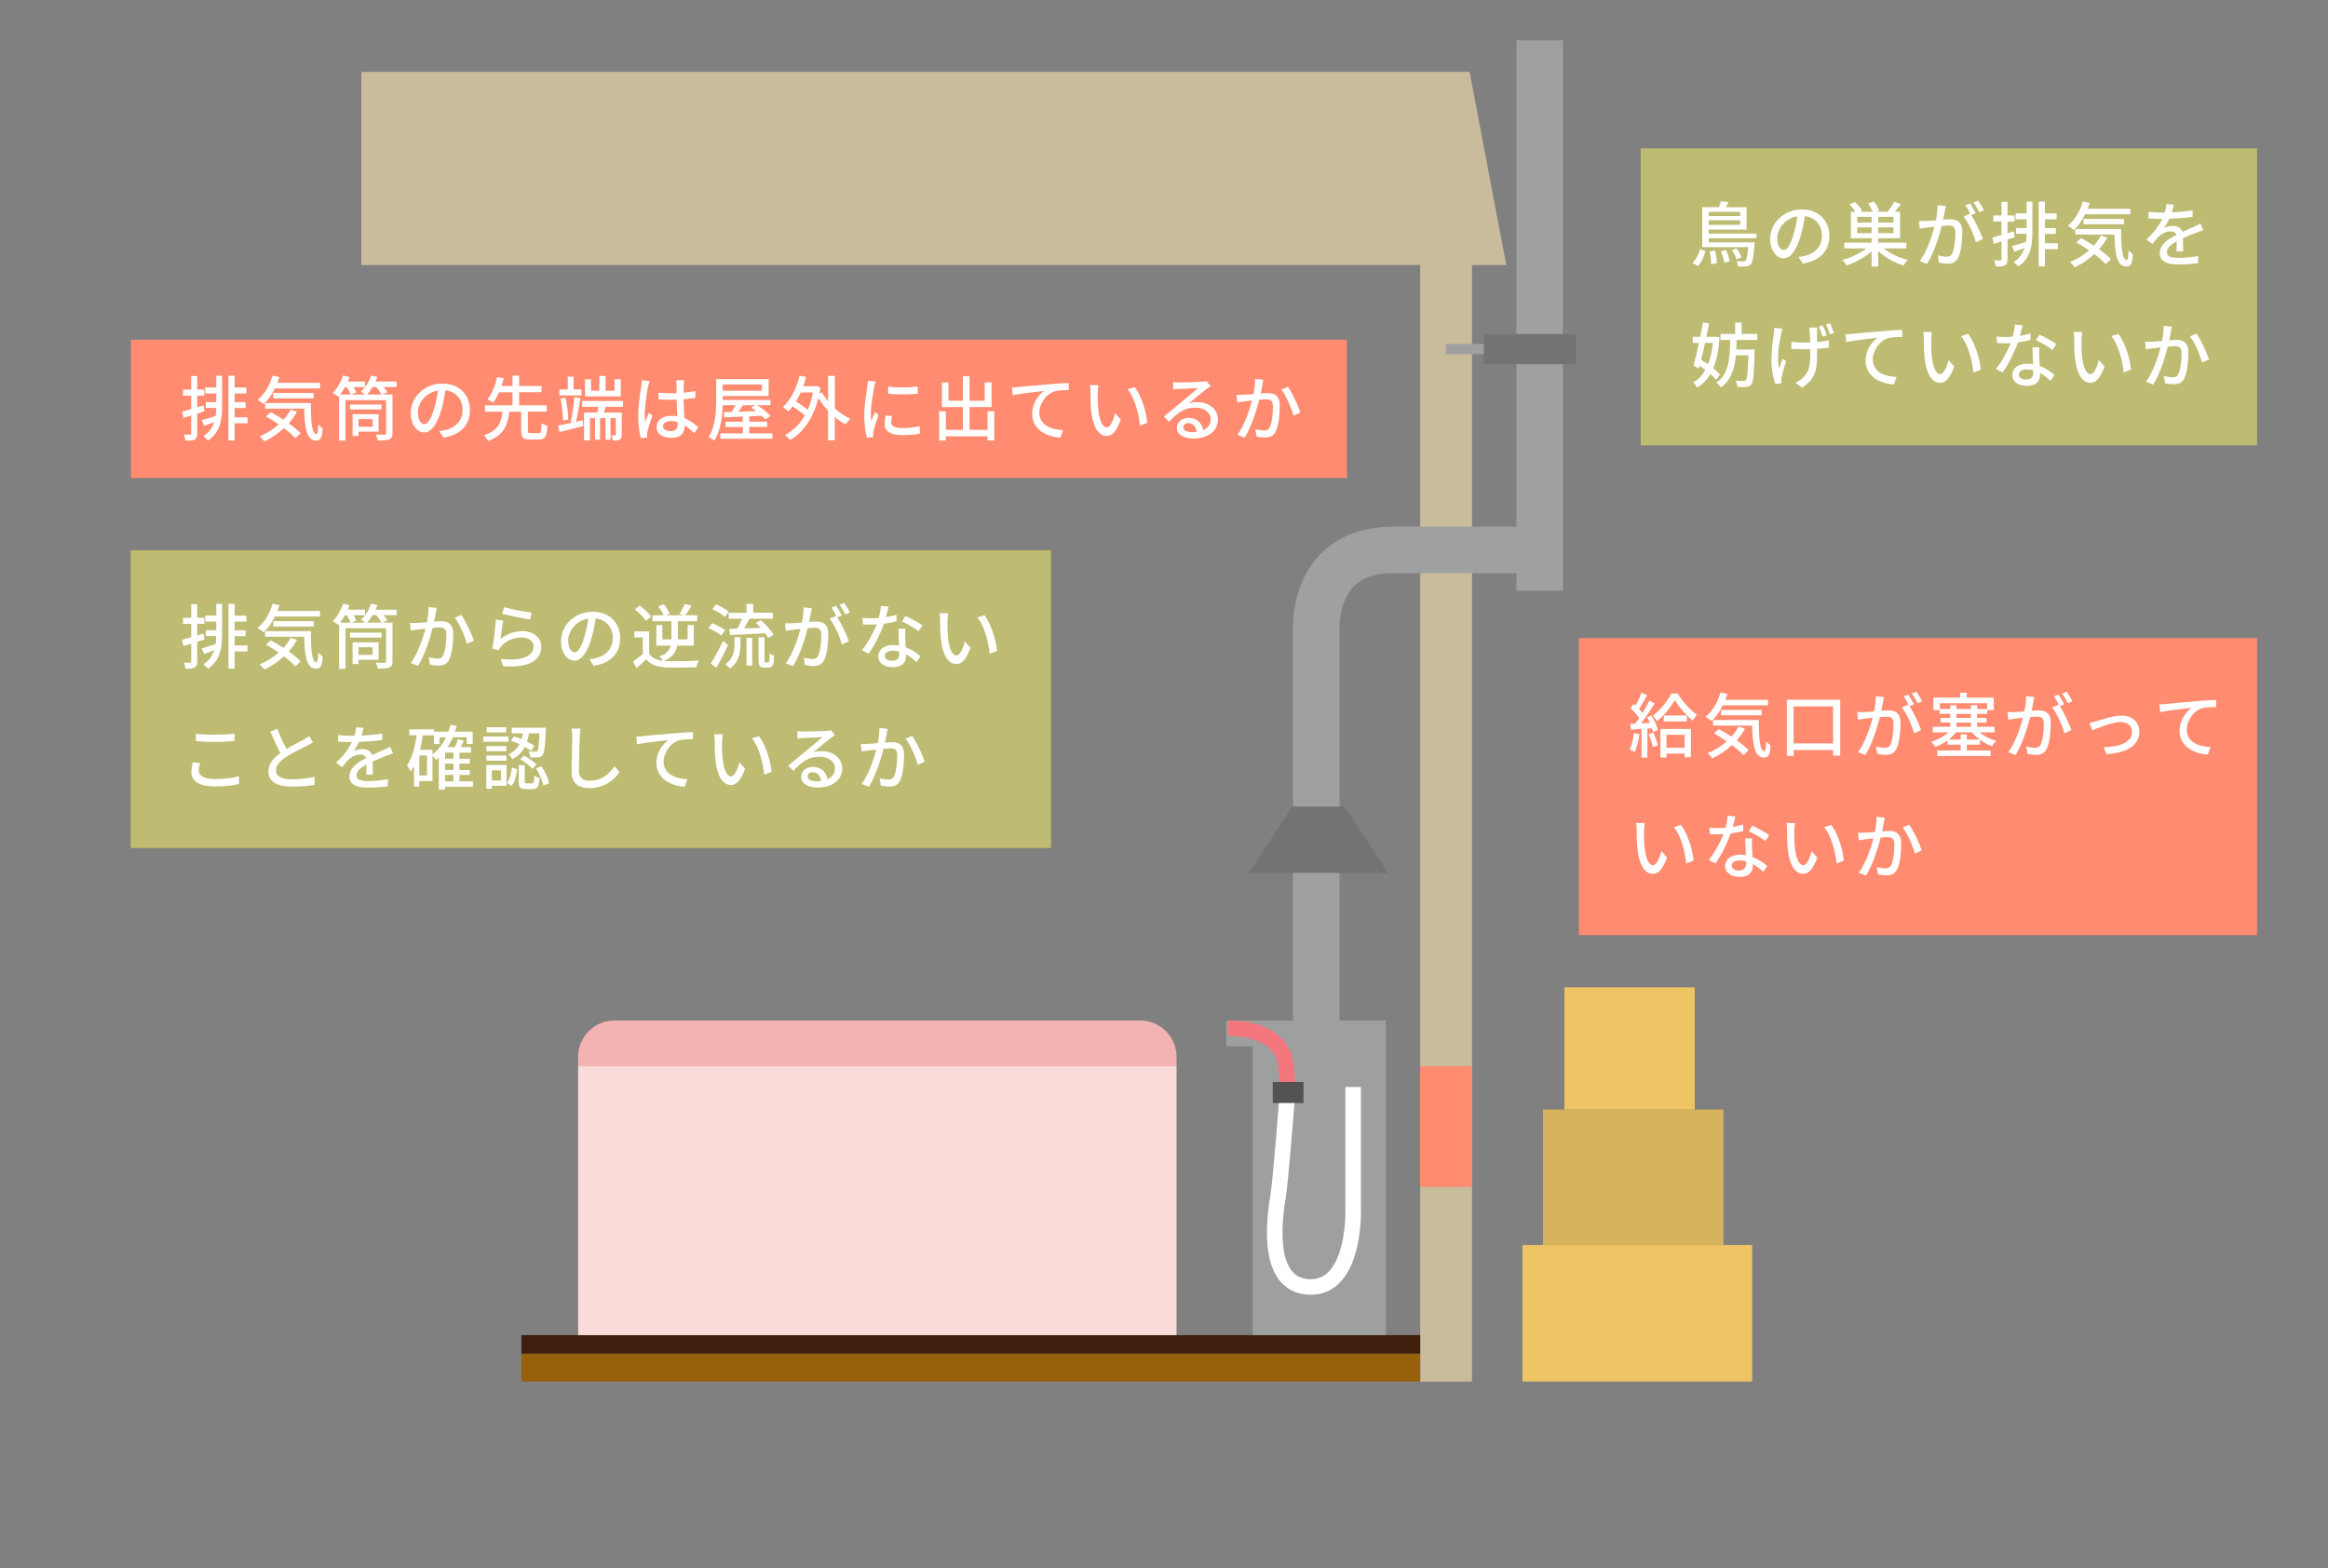 <?xml version="1.0" encoding="UTF-8"?>
<svg id="_レイヤー_1" data-name="レイヤー_1" xmlns="http://www.w3.org/2000/svg" version="1.1" viewBox="0 0 461.92 311.19">
  <rect x="0" y="0" width="461.92" height="311.19" fill="#808080" stroke="none"/>
  <!-- Generator: Adobe Illustrator 29.2.1, SVG Export Plug-In . SVG Version: 2.1.0 Build 116)  -->
  <defs>
    <style>
      .st0 {
        stroke-width: 9.23px;
      }

      .st0, .st1 {
        stroke: #9fa0a1;
      }

      .st0, .st1, .st2, .st3 {
        fill: none;
        stroke-miterlimit: 10;
      }

      .st4 {
        fill: #3e1f0d;
      }

      .st5 {
        fill: #fff;
      }

      .st6 {
        fill: #535353;
      }

      .st7 {
        fill: #eec464;
      }

      .st1 {
        stroke-width: 2.05px;
      }

      .st8 {
        fill: #c9bc9c;
      }

      .st9 {
        fill: #9ea0a0;
      }

      .st10 {
        fill: #d8b35d;
      }

      .st11 {
        fill: #97600a;
      }

      .st2 {
        stroke: #f4767d;
      }

      .st2, .st3 {
        stroke-width: 3.08px;
      }

      .st12 {
        fill: #ff8b70;
      }

      .st13 {
        fill: #bebb73;
      }

      .st14 {
        fill: #f9dbd9;
      }

      .st15 {
        fill: #747272;
      }

      .st16 {
        fill: #f4b3b3;
      }

      .st17 {
        fill: #ffdf0f;
      }

      .st3 {
        stroke: #fff;
      }
    </style>
  </defs>
  <g>
    <polyline class="st8" points="71.7 52.6 298.87 52.6 291.6 14.26 71.7 14.26"/>
    <rect class="st8" x="281.8" y="40.13" width="10.28" height="234.03"/>
    <rect class="st11" x="103.45" y="268.61" width="178.35" height="5.54"/>
    <rect class="st4" x="103.45" y="264.93" width="178.35" height="3.68"/>
    <rect class="st14" x="114.71" y="211.57" width="118.74" height="53.37"/>
    <path class="st16" d="M226.27,202.51h-104.38c-3.95,0-7.18,3.23-7.18,7.18v1.88s118.74,0,118.74,0v-1.88c0-3.95-3.23-7.18-7.18-7.18Z"/>
    <rect class="st9" x="248.56" y="202.51" width="26.42" height="62.42"/>
    <rect class="st9" x="243.32" y="202.51" width="5.24" height="5.11"/>
    <path class="st0" d="M261.18,202.51v-77.35s-1.13-16.04,15.25-16.04h29.07"/>
    <line class="st0" x1="305.5" y1="8" x2="305.5" y2="117.23"/>
    <rect class="st15" x="294.41" y="66.28" width="18.27" height="5.98"/>
    <line class="st1" x1="294.41" y1="69.27" x2="286.94" y2="69.27"/>
    <path class="st3" d="M268.49,215.7v24.81s.33,15.29-8.77,14.87-6.6-14.95-6.1-18.13c.5-3.17,1.75-19.13,1.75-19.13"/>
    <path class="st2" d="M255.59,216.03l-.54-5.51s-.75-6.47-11.36-6.47"/>
    <polygon class="st15" points="266.75 160.06 261.58 160.06 256.42 160.06 247.75 173.23 261.58 173.23 275.41 173.23 266.75 160.06"/>
    <rect class="st6" x="252.54" y="214.7" width="6.1" height="4.18"/>
  </g>
  <rect class="st12" x="25.98" y="67.42" width="241.28" height="27.43"/>
  <rect class="st17" x="25.98" y="109.26" width="182.51" height="58.95"/>
  <rect class="st13" x="25.98" y="109.26" width="182.51" height="58.95"/>
  <g>
    <path class="st5" d="M40.57,81.62c-.48.15-.97.31-1.44.46v3.91c0,.64-.13.99-.5,1.21-.38.2-.92.24-1.82.24-.03-.31-.18-.87-.35-1.2.56.01,1.08.01,1.23,0,.18,0,.25-.04.25-.24v-3.54c-.55.17-1.06.32-1.53.48l-.29-1.26c.5-.13,1.13-.31,1.82-.5v-2.66h-1.62v-1.21h1.62v-2.7h1.19v2.7h1.4v1.21h-1.4v2.31l1.27-.38.17,1.19ZM42.91,74.56h1.16v5.87c0,2.77-.31,5.29-2.79,7-.21-.25-.64-.67-.92-.87,1.15-.77,1.79-1.72,2.14-2.79-.69.27-1.37.52-1.99.74l-.5-1.12c.74-.2,1.74-.5,2.77-.84.07-.52.11-1.05.13-1.6h-2.07v-1.16h2.07v-1.72h-2.18v-1.18h2.18v-2.34ZM49.12,84h-2.56v3.4h-1.23v-12.84h1.23v2.34h2.33v1.18h-2.33v1.72h2.17v1.16h-2.17v1.85h2.56v1.19Z"/>
    <path class="st5" d="M54.55,77.08c-.62,1.25-1.39,2.33-2.24,3.11-.27-.24-.87-.64-1.21-.84,1.36-1.08,2.44-2.89,2.98-4.82l1.37.29c-.13.39-.27.78-.41,1.16h8.47v1.09h-8.98ZM58.94,81.69c-.46.84-1.02,1.61-1.64,2.31.94.69,1.79,1.37,2.35,1.98l-1.04.98c-.53-.59-1.34-1.29-2.27-1.99-1.15,1.08-2.48,1.96-3.87,2.62-.18-.27-.67-.78-.95-1.02,1.39-.57,2.69-1.37,3.78-2.35-.84-.57-1.71-1.12-2.52-1.58l.94-.86c.8.43,1.68.95,2.52,1.51.56-.62,1.04-1.29,1.43-2.02l1.26.42ZM61.68,79.99c-.01,3.49.18,6.16,1.12,6.16.25-.01.32-.79.34-1.93.27.28.6.6.88.8-.1,1.74-.36,2.41-1.29,2.42-1.95-.01-2.28-2.65-2.37-6.35h-7.76v-1.11h9.08ZM54.21,79.05v-1.06h8.03v1.06h-8.03Z"/>
    <path class="st5" d="M78.67,76.8h-2.52c.28.36.56.76.71,1.06l-1.02.42h2.04v7.68c0,.67-.15,1.04-.63,1.22-.46.21-1.18.24-2.24.24-.07-.34-.29-.87-.49-1.19.77.03,1.54.03,1.77.03.22-.01.31-.08.31-.29v-6.57h-8.04v8.05h-1.27v-8.91l-.17.2c-.22-.22-.79-.59-1.09-.76.87-.84,1.61-2.17,2.06-3.47l1.28.31c-.11.31-.22.6-.36.9h3.42v1.09h-2.28c.22.36.45.76.56,1.05l-.98.43h2.73c-.25-.2-.63-.43-.87-.57.9-.77,1.64-1.97,2.04-3.21l1.25.29c-.1.31-.22.6-.36.91h4.17v1.09ZM69.58,78.28c-.17-.41-.49-.99-.81-1.48h-.31c-.29.55-.64,1.05-.97,1.48h2.09ZM75.7,81.25h-6.26v-.98h6.26v.98ZM71.14,85.66v.83h-1.18v-4.3h5.16v3.47h-3.98ZM71.14,83.17v1.51h2.8v-1.51h-2.8ZM75.68,78.28c-.2-.41-.6-.99-1.01-1.48h-.74c-.34.56-.71,1.08-1.09,1.48h2.84Z"/>
    <path class="st5" d="M87.97,86.85l-.83-1.32c.48-.04.9-.11,1.25-.2,1.79-.41,3.39-1.72,3.39-3.98,0-2.03-1.23-3.64-3.39-3.91-.2,1.26-.43,2.62-.84,3.94-.84,2.86-2,4.44-3.39,4.44s-2.66-1.54-2.66-3.88c0-3.14,2.75-5.83,6.26-5.83s5.49,2.35,5.49,5.28-1.88,4.96-5.28,5.45ZM84.2,84.17c.63,0,1.29-.91,1.93-3.07.35-1.11.6-2.38.77-3.61-2.52.41-3.99,2.59-3.99,4.33,0,1.61.69,2.35,1.29,2.35Z"/>
    <path class="st5" d="M106.85,85.99c.46,0,.55-.28.6-2.02.28.22.84.43,1.18.53-.13,2.14-.48,2.72-1.67,2.72h-1.82c-1.39,0-1.72-.42-1.72-1.74v-3.78h-2.35c-.31,2.59-1.06,4.65-4.24,5.81-.15-.35-.52-.87-.81-1.15,2.87-.88,3.45-2.58,3.68-4.67h-3.47v-1.26h5.46v-2.58h-2.68c-.34.76-.71,1.47-1.15,2.04-.31-.21-.83-.49-1.15-.62.94-1.15,1.62-3.03,1.93-4.44l1.33.25c-.14.48-.29,1-.48,1.51h2.19v-2.04h1.32v2.04h4.44v1.25h-4.44v2.58h5.48v1.26h-3.74v3.78c0,.43.08.5.56.5h1.55Z"/>
    <path class="st5" d="M115.6,83.41l.14,1.13c-1.65.43-3.4.86-4.73,1.19l-.29-1.28c.78-.15,1.82-.36,2.93-.62l-.41-.1c.29-1.29.6-3.42.73-4.92l1.21.24c-.27,1.5-.59,3.39-.91,4.65l1.34-.31ZM115.38,78.46h-4.4v-1.18h1.67v-2.54h1.16v2.54h1.57v1.18ZM111.71,83.44c0-1.16-.21-2.96-.48-4.33l.97-.17c.32,1.37.55,3.14.56,4.31l-1.05.18ZM120.22,80.72c-.14.39-.28.79-.41,1.15h3.56v4.38c0,.5-.08.81-.39.98-.34.2-.74.2-1.36.2-.04-.31-.2-.74-.35-1.04.36.01.67.01.78.01s.14-.04.14-.17v-3.26h-1.05v4.26h-1.01v-4.26h-1.06v4.29h-1v-4.29h-1.01v4.43h-1.18v-5.53h2.63c.08-.36.17-.76.24-1.15h-3.25v-1.15h8.12v1.15h-3.42ZM123.18,78.66h-7.1v-3.4h1.19v2.27h1.65v-2.93h1.25v2.93h1.76v-2.27h1.25v3.4Z"/>
    <path class="st5" d="M128.61,76.66c-.24,1.13-.69,4.05-.69,5.55,0,.5.03.98.11,1.5.2-.57.5-1.28.73-1.79l.7.55c-.38,1.07-.85,2.49-1.01,3.21-.04.2-.07.48-.07.64.01.14.03.35.04.52l-1.25.1c-.29-1-.55-2.55-.55-4.45,0-2.07.45-4.75.62-5.87.04-.35.1-.8.11-1.16l1.53.14c-.08.25-.22.83-.28,1.08ZM135.68,76.32c-.01.35-.03.95-.04,1.6.83-.07,1.61-.18,2.33-.32v1.36c-.73.11-1.51.21-2.33.27.01,1.4.11,2.66.15,3.74,1.16.46,2.06,1.18,2.76,1.81l-.76,1.18c-.66-.62-1.3-1.15-1.95-1.55v.07c0,1.29-.62,2.4-2.56,2.4s-3-.78-3-2.13,1.11-2.24,2.98-2.24c.39,0,.77.03,1.13.08-.06-.98-.11-2.19-.14-3.28-.39.01-.78.03-1.18.03-.81,0-1.58-.04-2.4-.1v-1.32c.78.08,1.57.12,2.41.12.39,0,.77-.01,1.16-.03v-1.65c0-.24-.04-.63-.08-.9h1.58c-.04.28-.07.59-.08.87ZM133.1,85.55c1.04,0,1.36-.53,1.36-1.42v-.38c-.42-.13-.85-.2-1.3-.2-.94,0-1.6.41-1.6,1.01,0,.66.64.98,1.54.98Z"/>
    <path class="st5" d="M153.26,86v1.06h-10.32v-1.06h4.45v-1.27h-3.45v-1.04h3.45v-1.02l-3.7.15-.07-1.05c.45,0,.97-.01,1.53-.03.27-.41.56-.88.8-1.33h-2.56c-.08,2.27-.41,5.07-1.62,7.02-.25-.21-.83-.55-1.16-.67,1.37-2.2,1.5-5.35,1.5-7.58v-3.94h10.41v3.35h-9.11v.77h9.48v1.05h-2.61c.95.63,2.04,1.49,2.61,2.13l-1.05.7c-.18-.22-.42-.46-.7-.73l-2.47.11v1.06h3.56v1.04h-3.56v1.27h4.59ZM143.4,76.31v1.22h7.79v-1.22h-7.79ZM147.41,80.41c-.29.43-.59.88-.88,1.29,1.11-.03,2.3-.07,3.52-.11-.34-.25-.67-.5-.99-.71l.74-.46h-2.38Z"/>
    <path class="st5" d="M165.64,81.04c.95.86,2.02,1.58,3.08,2.06-.29.25-.73.76-.92,1.12-.74-.38-1.47-.88-2.16-1.46v4.62h-1.34v-5.9c-.73-.77-1.37-1.64-1.92-2.52-1.04,4.19-3.07,6.91-5.63,8.36-.22-.29-.73-.78-1.05-.97,1.61-.84,2.96-2.12,3.98-3.88-.6-.57-1.54-1.26-2.41-1.82-.27.35-.55.67-.83.97-.24-.22-.78-.66-1.09-.85,1.54-1.4,2.69-3.71,3.32-6.22l1.29.27c-.17.63-.35,1.23-.57,1.82h2.31l.24-.04.87.29c-.07.41-.14.81-.21,1.19l.5-.2c.32.59.73,1.18,1.21,1.75v-5.06h1.34v6.46ZM158.87,77.88c-.28.64-.6,1.25-.94,1.79.81.49,1.71,1.11,2.34,1.64.45-1.01.8-2.16,1.04-3.43h-2.44Z"/>
    <path class="st5" d="M173.48,76.77c-.24,1.15-.69,3.78-.69,5.28,0,.49.03.98.08,1.5.24-.57.52-1.26.74-1.78l.7.56c-.36,1.06-.85,2.56-.99,3.26-.04.2-.08.49-.07.64,0,.14.01.35.03.52l-1.28.08c-.28-.98-.52-2.63-.52-4.52,0-2.09.45-4.47.6-5.59.06-.35.11-.78.13-1.16l1.56.14c-.1.25-.24.81-.29,1.06ZM176.82,83.79c0,.63.49,1.15,2.19,1.15,1.26,0,2.31-.11,3.49-.38l.03,1.5c-.88.17-2.04.28-3.54.28-2.38,0-3.47-.83-3.47-2.19,0-.5.07-1.04.24-1.72l1.26.11c-.13.49-.18.87-.18,1.25ZM182.09,76.71v1.43c-1.6.15-4.24.17-5.87,0v-1.43c1.6.25,4.41.2,5.87,0Z"/>
    <path class="st5" d="M197.29,81.62v5.79h-1.34v-.83h-8.28v.85h-1.32v-5.81h1.32v3.68h3.38v-4.52h-4.16v-4.89h1.3v3.63h2.86v-4.85h1.33v4.85h3v-3.64h1.37v4.9h-4.37v4.52h3.57v-3.68h1.34Z"/>
    <path class="st5" d="M202.1,76.8c1.02-.1,3.52-.34,6.09-.55,1.5-.13,2.9-.21,3.87-.25v1.42c-.77,0-1.99.01-2.72.21-1.86.56-3.11,2.55-3.11,4.22,0,2.55,2.38,3.4,4.71,3.5l-.52,1.48c-2.75-.12-5.62-1.6-5.62-4.69,0-2.1,1.25-3.81,2.38-4.55-1.42.15-4.68.49-6.23.83l-.15-1.54c.55-.01,1.04-.04,1.3-.07Z"/>
    <path class="st5" d="M217.81,77.96c-.01.88,0,2.06.1,3.15.21,2.2.78,3.68,1.72,3.68.7,0,1.32-1.53,1.64-2.8l1.11,1.3c-.88,2.39-1.75,3.22-2.77,3.22-1.42,0-2.72-1.34-3.1-5.03-.14-1.23-.15-2.91-.15-3.75,0-.35-.03-.94-.11-1.32l1.71.03c-.07.41-.14,1.13-.14,1.51ZM227.63,83.9l-1.44.56c-.24-2.41-1.04-5.52-2.45-7.2l1.39-.46c1.29,1.62,2.33,4.83,2.51,7.1Z"/>
    <path class="st5" d="M233.86,75.9c.73,0,3.92-.08,4.68-.15.49-.04.74-.07.9-.12l.77,1.01c-.29.18-.59.38-.88.6-.71.53-2.44,1.99-3.43,2.8.56-.17,1.12-.24,1.68-.24,2.34,0,4.08,1.44,4.08,3.4,0,2.23-1.78,3.82-4.93,3.82-1.93,0-3.22-.85-3.22-2.13,0-1.04.92-1.98,2.31-1.98,1.74,0,2.73,1.12,2.91,2.45.97-.42,1.48-1.18,1.48-2.2,0-1.32-1.29-2.27-3.04-2.27-2.24,0-3.56,1.05-5.21,2.82l-1.02-1.04c1.09-.9,2.84-2.37,3.67-3.05.78-.64,2.41-1.99,3.11-2.61-.74.03-3.17.14-3.89.18-.35.01-.71.04-1.04.08l-.04-1.44c.35.04.78.06,1.12.06ZM236.46,85.76c.35,0,.69-.01.99-.06-.11-1.02-.73-1.74-1.65-1.74-.59,0-1.02.38-1.02.8,0,.62.69.99,1.68.99Z"/>
    <path class="st5" d="M250.5,76.31c-.08.43-.21,1.11-.34,1.77.57-.06,1.08-.08,1.4-.08,1.36,0,2.38.55,2.38,2.51,0,1.65-.21,3.91-.8,5.08-.45.97-1.18,1.22-2.16,1.22-.53,0-1.2-.08-1.67-.2l-.22-1.46c.56.17,1.33.28,1.71.28.5,0,.9-.13,1.15-.67.42-.87.63-2.65.63-4.1,0-1.21-.55-1.42-1.43-1.42-.29,0-.76.03-1.29.08-.52,2.06-1.51,5.29-2.9,7.54l-1.44-.57c1.4-1.89,2.41-4.92,2.91-6.82-.64.07-1.22.14-1.54.18-.35.04-1,.13-1.39.2l-.14-1.51c.48.03.88.01,1.36,0,.45-.01,1.2-.07,2-.14.2-1.04.34-2.1.32-3.01l1.64.17c-.07.29-.14.66-.2.97ZM258.04,81.85l-1.39.64c-.39-1.48-1.44-3.99-2.42-5.18l1.3-.56c.87,1.16,2.06,3.78,2.51,5.1Z"/>
  </g>
  <g>
    <rect class="st12" x="313.28" y="126.62" width="134.57" height="58.95"/>
    <g>
      <path class="st5" d="M325.3,145.67c-.18,1.32-.5,2.67-.94,3.57-.21-.15-.73-.39-1-.49.42-.84.69-2.07.83-3.28l1.11.2ZM327.68,141.96c.56.91,1.11,2.12,1.27,2.9l-.95.42c-.04-.22-.13-.48-.22-.76l-.91.06v5.76h-1.16v-5.69c-.77.04-1.49.08-2.12.13l-.11-1.15.98-.03c.25-.34.53-.71.8-1.11-.43-.63-1.12-1.39-1.74-1.96l.63-.85c.13.1.25.21.38.32.43-.77.9-1.78,1.15-2.54l1.15.45c-.49.94-1.08,2.02-1.58,2.79.25.27.49.53.67.77.5-.83.98-1.68,1.33-2.4l1.08.49c-.78,1.27-1.79,2.8-2.7,3.98.56-.01,1.15-.04,1.75-.08-.18-.39-.38-.78-.58-1.13l.88-.36ZM328.07,145.36c.35.8.73,1.85.88,2.54l-.99.34c-.14-.69-.48-1.75-.83-2.56l.94-.31ZM332.88,137.62c.95,1.54,2.45,3.26,3.82,4.2-.27.32-.59.8-.81,1.21-1.3-1.06-2.77-2.79-3.59-4.08-.74,1.32-2.1,3.01-3.54,4.16-.18-.35-.5-.84-.76-1.13,1.46-1.08,2.93-2.94,3.63-4.36h1.25ZM329.46,144.65h6.05v5.6h-1.25v-.71h-3.6v.77h-1.2v-5.66ZM334.7,141.97v1.19h-4.59v-1.19h4.59ZM330.66,145.81v2.56h3.6v-2.56h-3.6Z"/>
      <path class="st5" d="M341.85,139.97c-.62,1.25-1.39,2.33-2.24,3.11-.27-.24-.87-.64-1.21-.84,1.36-1.08,2.44-2.89,2.98-4.82l1.37.29c-.13.39-.27.78-.41,1.16h8.47v1.09h-8.98ZM346.25,144.58c-.46.84-1.02,1.61-1.64,2.31.94.69,1.79,1.37,2.35,1.98l-1.04.98c-.53-.59-1.34-1.29-2.27-1.99-1.15,1.08-2.48,1.96-3.87,2.62-.18-.27-.67-.78-.95-1.02,1.39-.57,2.69-1.37,3.78-2.35-.84-.57-1.71-1.12-2.52-1.58l.94-.86c.8.43,1.68.95,2.52,1.51.56-.62,1.04-1.29,1.43-2.02l1.26.42ZM348.98,142.88c-.01,3.49.18,6.16,1.12,6.16.25-.01.32-.79.34-1.93.27.28.6.6.88.8-.1,1.74-.36,2.41-1.29,2.42-1.95-.01-2.28-2.65-2.37-6.35h-7.76v-1.11h9.08ZM341.51,141.94v-1.06h8.03v1.06h-8.03Z"/>
      <path class="st5" d="M365.14,138.86v11.09h-1.42v-1.11h-7.84v1.16h-1.34v-11.15h10.6ZM363.72,147.52v-7.34h-7.84v7.34h7.84Z"/>
      <path class="st5" d="M373.64,139.27c-.08.43-.21,1.11-.34,1.77.57-.06,1.09-.08,1.42-.08,1.34,0,2.38.55,2.38,2.51,0,1.65-.21,3.91-.8,5.09-.46.97-1.19,1.23-2.16,1.23-.55,0-1.21-.1-1.67-.21l-.24-1.46c.57.17,1.33.28,1.72.28.49,0,.88-.13,1.15-.66.42-.88.62-2.66.62-4.12,0-1.2-.55-1.41-1.43-1.41-.29,0-.76.03-1.28.08-.52,2.06-1.51,5.29-2.9,7.54l-1.44-.58c1.4-1.89,2.41-4.92,2.9-6.82-.63.07-1.21.14-1.53.18-.35.04-1.01.13-1.39.2l-.14-1.51c.46.03.88.01,1.36,0,.45-.01,1.21-.07,1.99-.14.21-1.04.34-2.1.34-3.01l1.64.17c-.07.29-.14.66-.21.97ZM379.78,139.76l-.9.38c.85,1.26,1.91,3.53,2.31,4.73l-1.39.66c-.39-1.5-1.46-3.95-2.44-5.13l1.3-.57s.04.06.06.08c-.27-.55-.66-1.25-.99-1.71l.91-.38c.35.5.85,1.39,1.13,1.93ZM381.4,139.14l-.91.41c-.31-.6-.76-1.4-1.16-1.93l.91-.38c.36.52.9,1.4,1.16,1.91Z"/>
      <path class="st5" d="M390.25,147.77v1.15h4.72v1.09h-10.58v-1.09h4.64v-1.15h-2.59v-.85c-.76.55-1.6.99-2.44,1.29-.18-.28-.56-.76-.83-1,1.25-.38,2.54-1.07,3.43-1.88h-3.1v-1.11h3.46v-.84h-1.91v-.92h1.91v-.81h-2.09v-.73h-1.23v-2.49h5.28v-.97h1.33v.97h5.35v2.49h-1.28v.73h-2.02v.81h1.86v.92h-1.86v.84h3.46v1.11h-2.96c.87.74,2.1,1.37,3.31,1.68-.27.27-.66.73-.84,1.06-.84-.29-1.67-.73-2.41-1.27v.97h-2.63ZM386.97,140.7v-.77h1.23v.77h2.87v-.77h1.25v.77h1.96v-1.15h-9.37v1.15h2.06ZM389.03,146.75v-1.02h1.22v1.02h2.55c-.58-.42-1.08-.91-1.49-1.42h-3.21c-.39.5-.88.98-1.44,1.42h2.37ZM388.2,142.46h2.87v-.81h-2.87v.81ZM388.2,144.23h2.87v-.84h-2.87v.84Z"/>
      <path class="st5" d="M403.46,139.27c-.08.43-.21,1.11-.34,1.77.57-.06,1.09-.08,1.42-.08,1.34,0,2.38.55,2.38,2.51,0,1.65-.21,3.91-.8,5.09-.46.97-1.19,1.23-2.16,1.23-.55,0-1.21-.1-1.67-.21l-.24-1.46c.57.17,1.33.28,1.72.28.49,0,.88-.13,1.15-.66.42-.88.62-2.66.62-4.12,0-1.2-.55-1.41-1.43-1.41-.29,0-.76.03-1.28.08-.52,2.06-1.51,5.29-2.9,7.54l-1.44-.58c1.4-1.89,2.41-4.92,2.9-6.82-.63.07-1.21.14-1.53.18-.35.04-1.01.13-1.39.2l-.14-1.51c.46.03.88.01,1.36,0,.45-.01,1.21-.07,1.99-.14.21-1.04.34-2.1.34-3.01l1.64.17c-.07.29-.14.66-.21.97ZM409.6,139.76l-.9.38c.85,1.26,1.91,3.53,2.31,4.73l-1.39.66c-.39-1.5-1.46-3.95-2.44-5.13l1.3-.57s.04.06.06.08c-.27-.55-.66-1.25-.99-1.71l.91-.38c.35.5.85,1.39,1.13,1.93ZM411.22,139.14l-.91.41c-.31-.6-.76-1.4-1.16-1.93l.91-.38c.36.52.9,1.4,1.16,1.91Z"/>
      <path class="st5" d="M415.98,143.12c.97-.31,3.31-1.12,4.97-1.12,2.09,0,3.54,1.23,3.54,3.24,0,2.63-2.44,4.16-6.5,4.41l-.59-1.36c3.11-.1,5.64-.95,5.64-3.07,0-1.13-.88-1.95-2.21-1.95-1.7,0-4.64,1.22-5.66,1.65l-.59-1.46c.41-.07.95-.22,1.39-.35Z"/>
      <path class="st5" d="M429.77,139.69c1.02-.1,3.52-.34,6.09-.55,1.5-.13,2.9-.21,3.87-.25v1.42c-.77,0-1.99.01-2.72.21-1.86.56-3.11,2.55-3.11,4.22,0,2.55,2.38,3.4,4.71,3.5l-.52,1.48c-2.75-.12-5.62-1.6-5.62-4.69,0-2.1,1.25-3.81,2.38-4.55-1.42.15-4.68.49-6.23.83l-.15-1.54c.55-.01,1.04-.04,1.3-.07Z"/>
      <path class="st5" d="M326.2,164.85c-.01.88,0,2.06.1,3.15.21,2.2.78,3.68,1.72,3.68.7,0,1.32-1.53,1.64-2.8l1.11,1.3c-.88,2.39-1.75,3.22-2.77,3.22-1.42,0-2.72-1.34-3.1-5.03-.14-1.23-.15-2.91-.15-3.75,0-.35-.03-.94-.11-1.32l1.71.03c-.07.41-.14,1.13-.14,1.51ZM336.02,170.79l-1.44.56c-.24-2.41-1.04-5.52-2.45-7.2l1.39-.46c1.29,1.62,2.33,4.83,2.51,7.1Z"/>
      <path class="st5" d="M343.82,164.08c.71-.11,1.42-.27,2.06-.48l.04,1.29c-.7.2-1.57.38-2.51.5-.69,1.97-1.9,4.41-3.04,5.95l-1.34-.69c1.15-1.37,2.31-3.53,2.94-5.11-.35.01-.69.03-1.02.03-.53,0-1.12-.01-1.68-.04l-.1-1.3c.55.06,1.22.08,1.78.08.46,0,.95-.01,1.44-.06.21-.78.38-1.65.41-2.39l1.54.15c-.11.49-.31,1.27-.52,2.06ZM347.63,168c.01.46.06,1.28.1,2.07,1.21.43,2.19,1.13,2.9,1.76l-.74,1.19c-.55-.5-1.26-1.11-2.1-1.57v.39c0,1.19-.71,2.16-2.56,2.16-1.62,0-2.94-.7-2.94-2.16,0-1.32,1.19-2.24,2.93-2.24.42,0,.81.04,1.19.1-.04-1.11-.11-2.42-.14-3.35h1.37c-.03.59-.01,1.08,0,1.64ZM345.04,172.74c1.06,0,1.42-.59,1.42-1.34,0-.13,0-.29-.01-.48-.41-.11-.84-.18-1.3-.18-.92,0-1.55.42-1.55,1s.5,1.01,1.46,1.01ZM346.99,164.93l.71-1.08c1.01.45,2.66,1.37,3.36,1.88l-.8,1.16c-.77-.64-2.33-1.53-3.28-1.96Z"/>
      <path class="st5" d="M356.02,164.85c-.01.88,0,2.06.1,3.15.21,2.2.78,3.68,1.72,3.68.7,0,1.32-1.53,1.64-2.8l1.11,1.3c-.88,2.39-1.75,3.22-2.77,3.22-1.42,0-2.72-1.34-3.1-5.03-.14-1.23-.15-2.91-.15-3.75,0-.35-.03-.94-.11-1.32l1.71.03c-.07.41-.14,1.13-.14,1.51ZM365.84,170.79l-1.44.56c-.24-2.41-1.04-5.52-2.45-7.2l1.39-.46c1.29,1.62,2.33,4.83,2.51,7.1Z"/>
      <path class="st5" d="M373.8,163.2c-.08.43-.21,1.11-.34,1.77.57-.06,1.08-.08,1.4-.08,1.36,0,2.38.55,2.38,2.51,0,1.65-.21,3.91-.8,5.08-.45.97-1.18,1.22-2.16,1.22-.53,0-1.2-.08-1.67-.2l-.22-1.46c.56.17,1.33.28,1.71.28.5,0,.9-.13,1.15-.67.42-.87.63-2.65.63-4.1,0-1.21-.55-1.42-1.43-1.42-.29,0-.76.03-1.29.08-.52,2.06-1.51,5.29-2.9,7.54l-1.44-.57c1.4-1.89,2.41-4.92,2.91-6.82-.64.07-1.22.14-1.54.18-.35.04-1,.13-1.39.2l-.14-1.51c.48.03.88.01,1.36,0,.45-.01,1.2-.07,2-.14.2-1.04.34-2.1.32-3.01l1.64.17c-.07.29-.14.66-.2.97ZM381.33,168.74l-1.39.64c-.39-1.48-1.44-3.99-2.42-5.18l1.3-.56c.87,1.16,2.06,3.78,2.51,5.1Z"/>
    </g>
  </g>
  <g>
    <path class="st5" d="M40.57,126.89c-.48.15-.97.31-1.44.46v3.91c0,.64-.13.99-.5,1.21-.38.2-.92.24-1.82.24-.03-.31-.18-.87-.35-1.2.56.01,1.08.01,1.23,0,.18,0,.25-.04.25-.24v-3.54c-.55.17-1.06.32-1.53.48l-.29-1.26c.5-.13,1.13-.31,1.82-.5v-2.66h-1.62v-1.2h1.62v-2.7h1.19v2.7h1.4v1.2h-1.4v2.31l1.27-.38.17,1.19ZM42.91,119.83h1.16v5.87c0,2.77-.31,5.29-2.79,7-.21-.25-.64-.67-.92-.87,1.15-.77,1.79-1.72,2.14-2.79-.69.27-1.37.52-1.99.74l-.5-1.12c.74-.2,1.74-.5,2.77-.84.07-.52.11-1.05.13-1.6h-2.07v-1.16h2.07v-1.72h-2.18v-1.18h2.18v-2.34ZM49.12,129.27h-2.56v3.4h-1.23v-12.84h1.23v2.34h2.33v1.18h-2.33v1.72h2.17v1.16h-2.17v1.85h2.56v1.19Z"/>
    <path class="st5" d="M54.55,122.35c-.62,1.25-1.39,2.33-2.24,3.11-.27-.24-.87-.64-1.21-.84,1.36-1.08,2.44-2.89,2.98-4.82l1.37.29c-.13.39-.27.78-.41,1.16h8.47v1.09h-8.98ZM58.94,126.96c-.46.84-1.02,1.61-1.64,2.31.94.69,1.79,1.37,2.35,1.98l-1.04.98c-.53-.59-1.34-1.29-2.27-1.99-1.15,1.08-2.48,1.96-3.87,2.62-.18-.27-.67-.78-.95-1.02,1.39-.57,2.69-1.37,3.78-2.35-.84-.57-1.71-1.12-2.52-1.58l.94-.85c.8.43,1.68.95,2.52,1.51.56-.62,1.04-1.29,1.43-2.02l1.26.42ZM61.68,125.26c-.01,3.49.18,6.16,1.12,6.16.25-.01.32-.78.34-1.93.27.28.6.6.88.8-.1,1.74-.36,2.41-1.29,2.42-1.95-.01-2.28-2.65-2.37-6.35h-7.76v-1.11h9.08ZM54.21,124.32v-1.06h8.03v1.06h-8.03Z"/>
    <path class="st5" d="M78.67,122.07h-2.52c.28.36.56.76.71,1.06l-1.02.42h2.04v7.68c0,.67-.15,1.04-.63,1.22-.46.21-1.18.24-2.24.24-.07-.34-.29-.87-.49-1.19.77.03,1.54.03,1.77.03.22-.01.31-.08.31-.29v-6.57h-8.04v8.05h-1.27v-8.91l-.17.2c-.22-.22-.79-.59-1.09-.76.87-.84,1.61-2.17,2.06-3.47l1.28.31c-.11.31-.22.6-.36.9h3.42v1.09h-2.28c.22.36.45.76.56,1.05l-.98.43h2.73c-.25-.2-.63-.43-.87-.57.9-.77,1.64-1.98,2.04-3.21l1.25.29c-.1.31-.22.6-.36.91h4.17v1.09ZM69.58,123.55c-.17-.41-.49-.99-.81-1.48h-.31c-.29.55-.64,1.05-.97,1.48h2.09ZM75.7,126.52h-6.26v-.98h6.26v.98ZM71.14,130.93v.83h-1.18v-4.3h5.16v3.47h-3.98ZM71.14,128.44v1.51h2.8v-1.51h-2.8ZM75.68,123.55c-.2-.41-.6-.99-1.01-1.48h-.74c-.34.56-.71,1.08-1.09,1.48h2.84Z"/>
    <path class="st5" d="M86.49,121.58c-.08.43-.21,1.11-.34,1.77.57-.06,1.08-.08,1.4-.08,1.36,0,2.38.55,2.38,2.51,0,1.65-.21,3.91-.8,5.08-.45.97-1.18,1.22-2.16,1.22-.53,0-1.2-.08-1.67-.2l-.22-1.46c.56.17,1.33.28,1.71.28.5,0,.9-.13,1.15-.67.42-.87.63-2.65.63-4.1,0-1.21-.55-1.42-1.43-1.42-.29,0-.76.03-1.29.08-.52,2.06-1.51,5.29-2.9,7.54l-1.44-.57c1.4-1.89,2.41-4.92,2.91-6.82-.64.07-1.22.14-1.54.18-.35.04-1,.13-1.39.2l-.14-1.51c.48.03.88.01,1.36,0,.45-.01,1.2-.07,2-.14.2-1.04.34-2.1.32-3.01l1.64.17c-.07.29-.14.66-.2.97ZM94.03,127.13l-1.39.64c-.39-1.48-1.44-3.99-2.42-5.18l1.3-.56c.87,1.16,2.06,3.78,2.51,5.1Z"/>
    <path class="st5" d="M99.32,126.8c1.3-1.06,2.79-1.55,4.37-1.55,2.28,0,3.71,1.39,3.71,3.05,0,2.52-2.13,4.34-7.61,3.88l-.42-1.44c4.33.55,6.51-.62,6.51-2.46,0-1.04-.97-1.78-2.31-1.78-1.72,0-3.21.66-4.13,1.78-.24.27-.36.5-.48.74l-1.29-.31c.28-1.32.62-4.17.71-5.76l1.49.2c-.2.88-.43,2.8-.56,3.66ZM105.51,121.56l-.32,1.36c-1.37-.18-4.45-.83-5.53-1.11l.35-1.33c1.26.39,4.27.95,5.5,1.08Z"/>
    <path class="st5" d="M117.78,132.13l-.83-1.32c.48-.04.9-.11,1.25-.2,1.79-.41,3.39-1.72,3.39-3.98,0-2.03-1.23-3.64-3.39-3.91-.2,1.26-.43,2.62-.84,3.94-.84,2.86-2,4.44-3.39,4.44s-2.66-1.54-2.66-3.88c0-3.14,2.75-5.83,6.26-5.83s5.49,2.35,5.49,5.28-1.88,4.96-5.28,5.45ZM114.02,129.44c.63,0,1.29-.91,1.93-3.07.35-1.11.6-2.38.77-3.61-2.52.41-3.99,2.59-3.99,4.33,0,1.61.69,2.35,1.29,2.35Z"/>
    <path class="st5" d="M134.38,128.11c-.25,1.27-.97,2.39-2.65,3.04.15.01.31.03.46.03,1.57.06,4.71.01,6.46-.1-.15.31-.36.92-.43,1.33-1.6.07-4.44.1-6.04.03-1.79-.07-3.04-.52-3.94-1.61-.6.57-1.25,1.13-1.95,1.74l-.67-1.33c.6-.39,1.3-.91,1.92-1.44v-3.31h-1.67v-1.21h2.94v4.43c.55.85,1.5,1.29,2.77,1.43-.17-.27-.49-.69-.74-.92,1.39-.39,1.99-1.19,2.23-2.1h-2.84v-4.08h1.19v2.84h1.81v-3.6h-3.77v-1.19h2.19c-.21-.52-.62-1.22-1.02-1.75l1.09-.45c.46.57.95,1.37,1.15,1.92l-.64.28h3.36l-.8-.24c.38-.55.84-1.42,1.08-2.02l1.36.35c-.42.69-.87,1.39-1.23,1.91h2.34v1.19h-3.82v3.6h1.92v-2.84h1.22v4.08h-3.26ZM128.16,123.2c-.42-.67-1.37-1.64-2.21-2.27l.97-.77c.84.62,1.83,1.51,2.28,2.18l-1.04.85Z"/>
    <path class="st5" d="M143.12,126.13c-.53-.48-1.64-1.11-2.54-1.48l.71-.98c.87.34,2,.91,2.58,1.36l-.76,1.11ZM144.47,128.02c-.69,1.47-1.55,3.15-2.34,4.48l-1.12-.83c.7-1.08,1.71-2.87,2.47-4.48l.99.83ZM143.84,122.43c-.52-.49-1.6-1.15-2.48-1.55l.71-.94c.87.35,1.96.95,2.52,1.44l-.76,1.05ZM145.74,126.45h1.18v1.42c0,1.55-.21,3.42-2.09,4.79-.18-.25-.63-.66-.91-.84,1.64-1.18,1.82-2.73,1.82-3.98v-1.39ZM148.12,121.58v-1.74h1.33v1.74h3.91v1.19h-4.65c-.34.63-.71,1.33-1.06,1.92,1.04-.03,2.17-.07,3.29-.11-.31-.35-.64-.69-.95-.98l.99-.53c.97.84,2.04,2.04,2.52,2.9l-1.09.62c-.14-.28-.34-.59-.59-.92-2.51.13-5.13.27-6.99.35l-.14-1.23,1.61-.04c.34-.59.67-1.32.92-1.96h-2.65v-1.19h3.54ZM148.12,126.56h1.15v5.53h-1.15v-5.53ZM152.28,131.44c.1,0,.2-.01.25-.06.06-.04.1-.15.14-.36.01-.22.03-.71.04-1.36.21.17.59.36.88.48-.01.62-.06,1.33-.14,1.61-.07.27-.21.45-.42.57-.15.11-.45.17-.7.17h-.7c-.28,0-.63-.08-.83-.29-.22-.21-.29-.45-.29-1.34v-4.4h1.19v4.48c0,.25.01.38.07.45.04.04.11.06.2.06h.31Z"/>
    <path class="st5" d="M160.89,121.65c-.08.43-.21,1.11-.34,1.77.57-.06,1.09-.08,1.42-.08,1.34,0,2.38.55,2.38,2.51,0,1.65-.21,3.91-.8,5.08-.46.97-1.19,1.23-2.16,1.23-.55,0-1.21-.1-1.67-.21l-.24-1.46c.57.17,1.33.28,1.72.28.49,0,.88-.13,1.15-.66.42-.88.62-2.66.62-4.12,0-1.21-.55-1.42-1.43-1.42-.29,0-.76.03-1.28.08-.52,2.06-1.51,5.29-2.9,7.54l-1.44-.57c1.4-1.89,2.41-4.92,2.9-6.82-.63.07-1.21.14-1.53.18-.35.04-1.01.13-1.39.2l-.14-1.51c.46.03.88.01,1.36,0,.45-.01,1.21-.07,1.99-.14.21-1.04.34-2.1.34-3.01l1.64.17c-.07.29-.14.66-.21.97ZM167.03,122.14l-.9.38c.85,1.26,1.91,3.53,2.31,4.73l-1.39.66c-.39-1.5-1.46-3.95-2.44-5.13l1.3-.57s.04.06.06.08c-.27-.55-.66-1.25-.99-1.71l.91-.38c.35.5.85,1.39,1.13,1.93ZM168.65,121.52l-.91.41c-.31-.6-.76-1.4-1.16-1.93l.91-.38c.36.52.9,1.4,1.16,1.91Z"/>
    <path class="st5" d="M175.8,122.46c.71-.11,1.42-.27,2.06-.48l.04,1.29c-.7.2-1.57.38-2.51.5-.69,1.98-1.9,4.41-3.04,5.95l-1.34-.69c1.15-1.37,2.31-3.53,2.94-5.11-.35.01-.69.03-1.02.03-.53,0-1.12-.01-1.68-.04l-.1-1.3c.55.06,1.22.08,1.78.08.46,0,.95-.01,1.44-.06.21-.79.38-1.65.41-2.4l1.54.15c-.11.49-.31,1.27-.52,2.06ZM179.61,126.38c.01.46.06,1.28.1,2.07,1.21.43,2.19,1.13,2.9,1.77l-.74,1.19c-.55-.5-1.26-1.11-2.1-1.57v.39c0,1.19-.71,2.16-2.56,2.16-1.62,0-2.94-.7-2.94-2.16,0-1.32,1.19-2.24,2.93-2.24.42,0,.81.04,1.19.1-.04-1.11-.11-2.42-.14-3.35h1.37c-.03.59-.01,1.08,0,1.64ZM177.02,131.12c1.06,0,1.42-.59,1.42-1.34,0-.13,0-.29-.01-.48-.41-.11-.84-.18-1.3-.18-.92,0-1.55.42-1.55,1,0,.6.5,1.01,1.46,1.01ZM178.97,123.31l.71-1.08c1.01.45,2.66,1.37,3.36,1.88l-.8,1.16c-.77-.64-2.33-1.53-3.28-1.96Z"/>
    <path class="st5" d="M187.99,123.23c-.01.88,0,2.06.1,3.15.21,2.2.78,3.68,1.72,3.68.7,0,1.32-1.53,1.64-2.8l1.11,1.3c-.88,2.4-1.75,3.22-2.77,3.22-1.42,0-2.72-1.34-3.1-5.03-.14-1.23-.15-2.91-.15-3.75,0-.35-.03-.94-.11-1.32l1.71.03c-.07.41-.14,1.13-.14,1.51ZM197.81,129.17l-1.44.56c-.24-2.41-1.04-5.52-2.45-7.2l1.39-.46c1.29,1.62,2.33,4.83,2.51,7.1Z"/>
    <path class="st5" d="M39.44,152.89c0,.99.98,1.7,3.12,1.7,1.92,0,3.71-.21,4.85-.56v1.54c-1.08.29-2.82.49-4.79.49-3.01,0-4.64-1-4.64-2.83,0-.76.15-1.43.28-1.97l1.44.13c-.17.53-.27,1.02-.27,1.51ZM42.62,145.79c1.36,0,2.87-.1,3.91-.2v1.46c-.97.07-2.59.17-3.89.17-1.43,0-2.65-.07-3.77-.15v-1.46c1.02.13,2.33.18,3.75.18Z"/>
    <path class="st5" d="M56.87,148.62c1.23-.74,2.62-1.43,3.35-1.83.46-.27.8-.48,1.12-.74l.77,1.27c-.36.22-.76.43-1.21.66-.92.48-2.79,1.34-4.12,2.21-1.23.81-2.02,1.69-2.02,2.72,0,1.09,1.05,1.74,3.14,1.74,1.5,0,3.38-.21,4.52-.5v1.6c-1.12.2-2.69.34-4.47.34-2.7,0-4.69-.77-4.69-3.01,0-1.48.95-2.63,2.38-3.64-.64-1.18-1.34-2.76-2-4.26l1.39-.57c.56,1.51,1.25,2.94,1.83,4.03Z"/>
    <path class="st5" d="M71.74,145.96c1.37-.06,2.84-.18,4.12-.41v1.3c-1.37.2-3.1.32-4.61.36-.31.66-.69,1.32-1.08,1.85.46-.27,1.25-.42,1.79-.42.88,0,1.61.41,1.88,1.19.87-.41,1.58-.7,2.24-1.01.48-.21.88-.39,1.33-.62l.57,1.29c-.41.13-1.01.35-1.43.52-.71.28-1.62.64-2.61,1.09.01.8.03,1.92.04,2.59h-1.33c.03-.49.04-1.29.06-1.98-1.21.66-1.96,1.3-1.96,2.13,0,.95.91,1.15,2.33,1.15,1.13,0,2.66-.14,3.89-.36l-.04,1.42c-1.01.13-2.63.25-3.89.25-2.09,0-3.71-.49-3.71-2.23s1.68-2.82,3.31-3.64c-.18-.49-.63-.7-1.15-.7-.85,0-1.74.45-2.33,1.01-.41.39-.81.91-1.28,1.5l-1.2-.9c1.64-1.54,2.59-2.9,3.17-4.09h-.41c-.59,0-1.56-.03-2.34-.08v-1.32c.74.11,1.74.15,2.41.15.27,0,.55,0,.83-.01.18-.57.29-1.16.32-1.67l1.46.11c-.08.39-.2.91-.38,1.51Z"/>
    <path class="st5" d="M93.85,156.13h-5.53v.57h-1.25v-6.37c-.18.17-.36.32-.55.46-.13-.2-.45-.55-.7-.8v5.01h-2.62v1.09h-1.06v-4.03c-.2.38-.41.73-.64,1.05-.14-.29-.5-.94-.73-1.23,1.01-1.43,1.57-3.61,1.9-5.97h-1.47v-1.18h4.93v.46h2.83c.15-.45.29-.9.41-1.37l1.25.24c-.1.39-.22.77-.35,1.13h3.52v2.44h-1.18v-1.33h-2.76c-.29.7-.64,1.34-1.04,1.95h1.46c.24-.5.45-1.11.57-1.55l1.2.27c-.2.43-.41.88-.62,1.29h2.03v1.09h-2.28v1.21h2.03v.98h-2.03v1.26h2.03v.98h-2.03v1.27h2.68v1.08ZM84.72,149.92h-1.51v3.95h1.51v-3.95ZM85.82,149.67c1.12-.83,2.02-1.99,2.67-3.36h-1.29v1.33h-1.11v-1.72h-2.19c-.15.98-.34,1.96-.57,2.87h2.48v.88ZM89.97,149.35h-1.65v1.21h1.65v-1.21ZM89.97,151.53h-1.65v1.26h1.65v-1.26ZM88.32,155.05h1.65v-1.27h-1.65v1.27Z"/>
    <path class="st5" d="M100.89,147.19h-5v-1.04h5v1.04ZM100.51,155.93h-2.93v.59h-1.09v-4.71h4.02v4.12ZM100.49,149.07h-3.99v-1.01h3.99v1.01ZM96.5,149.92h3.99v1.02h-3.99v-1.02ZM100.45,145.33h-3.89v-1.02h3.89v1.02ZM97.58,152.86v2.02h1.82v-2.02h-1.82ZM100.54,155.34c.62-.69.9-1.88,1.04-3.01l1.05.27c-.14,1.23-.42,2.55-1.13,3.35l-.95-.6ZM101.99,146.11c.49.15.99.35,1.51.57.11-.38.2-.77.27-1.16h-2.24v-1.12h6.78s0,.36-.01.52c-.14,3.24-.27,4.48-.63,4.9-.24.31-.49.42-.88.46-.32.04-.94.04-1.57.01-.01-.36-.14-.87-.34-1.19.58.06,1.09.06,1.3.06.21.01.34-.01.45-.15.18-.24.32-1.13.42-3.49h-2.1c-.08.56-.21,1.12-.39,1.65.57.28,1.09.57,1.47.83l-.63,1.01c-.34-.25-.78-.52-1.27-.79-.5.95-1.27,1.81-2.48,2.42-.14-.29-.48-.73-.76-.94,1.08-.49,1.75-1.21,2.19-2.02-.56-.27-1.15-.5-1.7-.69l.62-.9ZM105.56,155.45c.34,0,.39-.18.43-1.54.22.21.74.41,1.08.49-.13,1.74-.45,2.19-1.37,2.19h-1.37c-1.13,0-1.4-.36-1.4-1.53v-3.24h1.19v3.22c0,.35.06.41.41.41h1.04ZM103.97,149.93c.88.46,1.98,1.21,2.48,1.78l-.81.85c-.49-.57-1.54-1.36-2.42-1.88l.76-.76ZM107.41,152.05c.74,1.04,1.36,2.41,1.55,3.36l-1.15.48c-.17-.94-.77-2.37-1.47-3.42l1.06-.42Z"/>
    <path class="st5" d="M115.04,146.21c-.07,1.55-.17,4.79-.17,6.72,0,1.48.91,1.99,2.13,1.99,2.45,0,3.92-1.39,4.93-2.89l.99,1.22c-.92,1.33-2.82,3.14-5.95,3.14-2.13,0-3.56-.91-3.56-3.24,0-1.99.14-5.6.14-6.95,0-.59-.06-1.16-.15-1.62h1.79c-.08.53-.14,1.12-.15,1.62Z"/>
    <path class="st5" d="M127.55,146.07c1.02-.1,3.52-.34,6.09-.55,1.5-.13,2.9-.21,3.87-.25v1.42c-.77,0-1.99.01-2.72.21-1.86.56-3.11,2.55-3.11,4.22,0,2.55,2.38,3.4,4.71,3.5l-.52,1.49c-2.75-.13-5.62-1.6-5.62-4.69,0-2.1,1.25-3.81,2.38-4.55-1.42.15-4.68.49-6.23.83l-.15-1.54c.55-.01,1.04-.04,1.3-.07Z"/>
    <path class="st5" d="M143.26,147.23c-.01.88,0,2.06.1,3.15.21,2.2.78,3.68,1.72,3.68.7,0,1.32-1.53,1.64-2.8l1.11,1.3c-.88,2.4-1.75,3.22-2.77,3.22-1.42,0-2.72-1.34-3.1-5.03-.14-1.23-.15-2.91-.15-3.75,0-.35-.03-.94-.11-1.32l1.71.03c-.07.41-.14,1.13-.14,1.51ZM153.08,153.17l-1.44.56c-.24-2.41-1.04-5.52-2.45-7.2l1.39-.46c1.29,1.62,2.33,4.83,2.51,7.1Z"/>
    <path class="st5" d="M159.31,145.17c.73,0,3.92-.08,4.68-.15.49-.04.74-.07.9-.13l.77,1.01c-.29.18-.59.38-.88.6-.71.53-2.44,1.99-3.43,2.8.56-.17,1.12-.24,1.68-.24,2.34,0,4.08,1.44,4.08,3.4,0,2.23-1.78,3.82-4.93,3.82-1.93,0-3.22-.85-3.22-2.13,0-1.04.92-1.97,2.31-1.97,1.74,0,2.73,1.12,2.91,2.45.97-.42,1.48-1.18,1.48-2.2,0-1.32-1.29-2.27-3.04-2.27-2.24,0-3.56,1.05-5.21,2.82l-1.02-1.04c1.09-.9,2.84-2.37,3.67-3.05.78-.64,2.41-1.99,3.11-2.61-.74.03-3.17.14-3.89.18-.35.01-.71.04-1.04.08l-.04-1.44c.35.04.78.06,1.12.06ZM161.91,155.03c.35,0,.69-.01,1-.06-.11-1.02-.73-1.74-1.65-1.74-.59,0-1.02.38-1.02.8,0,.62.69,1,1.68,1Z"/>
    <path class="st5" d="M175.95,145.58c-.08.43-.21,1.11-.34,1.77.57-.06,1.08-.08,1.4-.08,1.36,0,2.38.55,2.38,2.51,0,1.65-.21,3.91-.8,5.08-.45.97-1.18,1.22-2.16,1.22-.53,0-1.2-.08-1.67-.2l-.22-1.46c.56.17,1.33.28,1.71.28.5,0,.9-.13,1.15-.67.42-.87.63-2.65.63-4.1,0-1.21-.55-1.42-1.43-1.42-.29,0-.76.03-1.29.08-.52,2.06-1.51,5.29-2.9,7.54l-1.44-.57c1.4-1.89,2.41-4.92,2.91-6.82-.64.07-1.22.14-1.54.18-.35.04-1,.13-1.39.2l-.14-1.51c.48.03.88.01,1.36,0,.45-.01,1.2-.07,2-.14.2-1.04.34-2.1.32-3.01l1.64.17c-.07.29-.14.66-.2.97ZM183.49,151.13l-1.39.64c-.39-1.48-1.44-3.99-2.42-5.18l1.3-.56c.87,1.16,2.06,3.78,2.51,5.1Z"/>
  </g>
  <rect class="st13" x="325.54" y="29.44" width="122.31" height="58.95"/>
  <g>
    <path class="st5" d="M335.82,52.18c.73-.66,1.23-1.75,1.49-2.75l1.09.39c-.29,1.06-.74,2.25-1.53,2.98l-1.05-.63ZM339.04,47.26v.83h9.11s-.01.32-.03.49c-.18,2.48-.38,3.5-.73,3.89-.25.25-.53.35-.91.39-.35.03-.97.04-1.64,0-.01-.31-.14-.77-.31-1.05.59.06,1.13.06,1.37.06.21,0,.34-.03.45-.14.21-.22.36-.92.5-2.69h-9.1v-7.94h3.33c.15-.39.29-.83.36-1.16l1.54.17c-.17.35-.35.69-.53,1h4.1v4.44h-7.52v.8h9.48v.92h-9.48ZM339.04,42.04v.84h6.25v-.84h-6.25ZM345.28,44.62v-.9h-6.25v.9h6.25ZM340.3,49.74c.22.8.36,1.83.35,2.51l-1.13.18c.04-.67-.08-1.74-.31-2.54l1.09-.15ZM342.48,49.62c.32.7.63,1.64.71,2.23l-1.08.28c-.07-.59-.34-1.54-.64-2.27l1.01-.24ZM344.58,51.45c-.17-.49-.56-1.26-.94-1.82l.94-.35c.38.56.8,1.32.97,1.79l-.97.38Z"/>
    <path class="st5" d="M357.7,52.3l-.83-1.32c.48-.04.9-.11,1.25-.2,1.79-.41,3.39-1.72,3.39-3.98,0-2.03-1.23-3.64-3.39-3.91-.2,1.26-.43,2.62-.84,3.94-.84,2.86-2,4.44-3.39,4.44s-2.66-1.54-2.66-3.88c0-3.14,2.75-5.83,6.26-5.83s5.49,2.35,5.49,5.28-1.88,4.96-5.28,5.45ZM353.93,49.62c.63,0,1.29-.91,1.93-3.07.35-1.11.6-2.38.77-3.62-2.52.41-3.99,2.59-3.99,4.33,0,1.61.69,2.35,1.29,2.35Z"/>
    <path class="st5" d="M373.77,49.29c1.22,1.02,3.04,1.86,4.79,2.27-.29.27-.67.79-.87,1.12-1.83-.55-3.71-1.6-5.01-2.89v3.1h-1.32v-3.01c-1.34,1.19-3.25,2.23-4.95,2.79-.2-.32-.59-.83-.88-1.09,1.68-.45,3.53-1.3,4.78-2.28h-4.38v-1.15h5.44v-.87h-4.12v-5.25h.88c-.28-.48-.73-1.05-1.15-1.48l1.09-.48c.55.52,1.15,1.26,1.42,1.79l-.36.17h2.45c-.2-.5-.56-1.15-.9-1.67l1.16-.38c.42.55.85,1.32,1.02,1.83l-.59.21h2.27c.48-.59.99-1.37,1.29-1.97l1.36.45c-.39.52-.83,1.06-1.22,1.53h1.04v5.25h-4.33v.87h5.58v1.15h-4.48ZM371.37,43.03h-2.86v1.13h2.86v-1.13ZM371.37,46.27v-1.15h-2.86v1.15h2.86ZM375.71,43.03h-3.03v1.13h3.03v-1.13ZM375.71,45.12h-3.03v1.15h3.03v-1.15Z"/>
    <path class="st5" d="M385.9,41.83c-.08.43-.21,1.11-.34,1.76.57-.06,1.09-.08,1.42-.08,1.34,0,2.38.55,2.38,2.51,0,1.65-.21,3.91-.8,5.08-.46.97-1.19,1.23-2.16,1.23-.55,0-1.21-.1-1.67-.21l-.24-1.46c.57.17,1.33.28,1.72.28.49,0,.88-.13,1.15-.66.42-.88.62-2.66.62-4.12,0-1.21-.55-1.41-1.43-1.41-.29,0-.76.03-1.28.08-.52,2.06-1.51,5.29-2.9,7.54l-1.44-.57c1.4-1.89,2.41-4.92,2.9-6.82-.63.07-1.21.14-1.53.18-.35.04-1.01.13-1.39.2l-.14-1.51c.46.03.88.01,1.36,0,.45-.01,1.21-.07,1.99-.14.21-1.04.34-2.1.34-3.01l1.64.17c-.07.29-.14.66-.21.97ZM392.03,42.32l-.9.38c.85,1.26,1.91,3.53,2.31,4.73l-1.39.66c-.39-1.5-1.46-3.95-2.44-5.13l1.3-.58s.04.06.06.08c-.27-.55-.66-1.25-.99-1.71l.91-.38c.35.5.85,1.39,1.13,1.93ZM393.66,41.7l-.91.41c-.31-.6-.76-1.4-1.16-1.93l.91-.38c.36.52.9,1.4,1.16,1.9Z"/>
    <path class="st5" d="M399.77,47.07c-.48.15-.97.31-1.44.46v3.91c0,.64-.13,1-.5,1.21-.38.2-.92.24-1.82.24-.03-.31-.18-.87-.35-1.2.56.01,1.08.01,1.23,0,.18,0,.25-.04.25-.24v-3.54c-.55.17-1.06.32-1.53.48l-.29-1.26c.5-.13,1.13-.31,1.82-.5v-2.66h-1.62v-1.21h1.62v-2.7h1.19v2.7h1.4v1.21h-1.4v2.31l1.27-.38.17,1.19ZM402.11,40.01h1.16v5.87c0,2.77-.31,5.29-2.79,7-.21-.25-.64-.67-.92-.87,1.15-.77,1.79-1.72,2.14-2.79-.69.27-1.37.52-1.99.74l-.5-1.12c.74-.2,1.74-.5,2.77-.84.07-.52.11-1.05.13-1.6h-2.07v-1.16h2.07v-1.72h-2.18v-1.18h2.18v-2.34ZM408.31,49.45h-2.56v3.4h-1.23v-12.84h1.23v2.34h2.33v1.18h-2.33v1.72h2.17v1.16h-2.17v1.85h2.56v1.19Z"/>
    <path class="st5" d="M413.74,42.53c-.62,1.25-1.39,2.33-2.24,3.11-.27-.24-.87-.64-1.21-.84,1.36-1.08,2.44-2.88,2.98-4.82l1.37.29c-.13.39-.27.78-.41,1.16h8.47v1.09h-8.98ZM418.14,47.14c-.46.84-1.02,1.61-1.64,2.31.94.69,1.79,1.37,2.35,1.98l-1.04.98c-.53-.59-1.34-1.29-2.27-1.99-1.15,1.08-2.48,1.96-3.87,2.62-.18-.27-.67-.78-.95-1.02,1.39-.58,2.69-1.37,3.78-2.35-.84-.57-1.71-1.12-2.52-1.58l.94-.85c.8.43,1.68.95,2.52,1.51.56-.62,1.04-1.29,1.43-2.02l1.26.42ZM420.87,45.44c-.01,3.49.18,6.16,1.12,6.16.25-.01.32-.79.34-1.93.27.28.6.6.88.8-.1,1.74-.36,2.41-1.29,2.42-1.95-.01-2.28-2.65-2.37-6.34h-7.76v-1.11h9.08ZM413.41,44.5v-1.06h8.03v1.06h-8.03Z"/>
    <path class="st5" d="M430.94,42.14c1.37-.06,2.84-.18,4.12-.41v1.3c-1.37.2-3.1.32-4.61.36-.31.66-.69,1.32-1.08,1.85.46-.27,1.25-.42,1.79-.42.88,0,1.61.41,1.88,1.19.87-.41,1.58-.7,2.24-1.01.48-.21.88-.39,1.33-.62l.57,1.29c-.41.13-1.01.35-1.43.52-.71.28-1.62.64-2.61,1.09.01.8.03,1.92.04,2.59h-1.33c.03-.49.04-1.29.06-1.98-1.21.66-1.96,1.3-1.96,2.13,0,.95.91,1.15,2.33,1.15,1.13,0,2.66-.14,3.89-.36l-.04,1.42c-1.01.13-2.63.25-3.89.25-2.09,0-3.71-.49-3.71-2.23s1.68-2.81,3.31-3.64c-.18-.49-.63-.7-1.15-.7-.85,0-1.74.45-2.33,1.01-.41.39-.81.91-1.28,1.5l-1.2-.9c1.64-1.54,2.59-2.9,3.17-4.09h-.41c-.59,0-1.56-.03-2.34-.08v-1.32c.74.11,1.74.15,2.41.15.27,0,.55,0,.83-.01.18-.57.29-1.16.32-1.67l1.46.11c-.08.39-.2.91-.38,1.51Z"/>
    <path class="st5" d="M341.19,66.95c-.17,2.54-.57,4.54-1.25,6.12.55.43,1.02.88,1.33,1.27l-.77,1.04c-.27-.35-.67-.76-1.13-1.16-.67,1.18-1.54,2.04-2.61,2.69-.18-.32-.52-.8-.8-1.04.98-.52,1.78-1.34,2.41-2.46-.36-.28-.76-.56-1.15-.81l-.14.53-1.06-.57c.34-1.18.71-2.81,1.08-4.51h-1.22v-1.21h1.47c.2-.98.38-1.95.52-2.82l1.25.14c-.15.84-.35,1.75-.55,2.68h1.61l.24-.03.77.14ZM338.32,68.04c-.25,1.16-.52,2.31-.79,3.35.45.27.92.57,1.37.9.48-1.18.8-2.59.97-4.24h-1.55ZM344.58,67.48c-.01.64-.03,1.28-.07,1.88h3.64s0,.39-.01.55c-.11,4.26-.22,5.85-.64,6.34-.27.38-.55.48-.97.53-.41.04-1.08.06-1.78.01-.03-.36-.15-.9-.36-1.25.66.06,1.28.07,1.54.07.22,0,.36-.04.49-.2.25-.29.38-1.57.49-4.9h-2.48c-.27,2.69-.97,4.96-2.97,6.4-.18-.31-.57-.76-.9-.97,2.49-1.72,2.67-4.83,2.75-8.47h-1.93v-1.21h2.91v-2.25h1.29v2.25h3.1v1.21h-4.09Z"/>
    <path class="st5" d="M353.42,66.23c-.41,1.82-.9,4.83-.42,6.89.18-.53.46-1.3.71-1.92l.71.45c-.36,1.06-.76,2.49-.92,3.24-.06.21-.08.49-.07.64,0,.15.03.36.04.53l-1.23.13c-.28-.85-.76-2.73-.76-4.48,0-2.28.32-4.44.49-5.59.06-.35.07-.77.08-1.06l1.64.17c-.1.29-.21.73-.28,1.01ZM360.53,65.88c-.01.31,0,1.15.01,1.99.87-.07,1.68-.17,2.34-.31v1.44c-.64.08-1.46.17-2.33.21v.53c0,3.25-.11,5.43-3.01,7.19l-1.27-.99c.48-.21,1.11-.6,1.47-1,1.32-1.22,1.46-2.66,1.46-5.21v-.45c-.52.01-1.04.03-1.54.03-.64,0-1.58-.04-2.23-.08v-1.4c.64.1,1.44.15,2.2.15.49,0,1.02-.01,1.54-.03-.01-.86-.04-1.7-.07-2.07-.03-.32-.08-.66-.14-.88h1.61c-.01.27-.03.56-.04.88ZM362.46,66.53l-.81.28c-.21-.62-.49-1.43-.77-1.98l.8-.25c.27.53.62,1.39.78,1.95ZM363.91,66.08l-.81.27c-.21-.62-.5-1.41-.79-1.95l.8-.27c.27.53.6,1.4.8,1.95Z"/>
    <path class="st5" d="M367.47,66.25c1.02-.1,3.52-.34,6.09-.55,1.5-.13,2.9-.21,3.87-.25v1.42c-.77,0-1.99.01-2.72.21-1.86.56-3.11,2.55-3.11,4.22,0,2.55,2.38,3.4,4.71,3.5l-.52,1.48c-2.75-.13-5.62-1.6-5.62-4.69,0-2.1,1.25-3.81,2.38-4.55-1.42.15-4.68.49-6.23.83l-.15-1.54c.55-.01,1.04-.04,1.3-.07Z"/>
    <path class="st5" d="M383.18,67.41c-.01.88,0,2.06.1,3.15.21,2.2.78,3.68,1.72,3.68.7,0,1.32-1.53,1.64-2.8l1.11,1.3c-.88,2.4-1.75,3.22-2.77,3.22-1.42,0-2.72-1.34-3.1-5.03-.14-1.23-.15-2.91-.15-3.75,0-.35-.03-.94-.11-1.32l1.71.03c-.07.41-.14,1.13-.14,1.51ZM393,73.35l-1.44.56c-.24-2.41-1.04-5.52-2.45-7.2l1.39-.46c1.29,1.62,2.33,4.83,2.51,7.1Z"/>
    <path class="st5" d="M400.81,66.64c.71-.11,1.42-.27,2.06-.48l.04,1.29c-.7.2-1.57.38-2.51.5-.69,1.97-1.9,4.41-3.04,5.95l-1.34-.69c1.15-1.37,2.31-3.53,2.94-5.11-.35.01-.69.03-1.02.03-.53,0-1.12-.01-1.68-.04l-.1-1.3c.55.06,1.22.08,1.78.08.46,0,.95-.01,1.44-.06.21-.79.38-1.65.41-2.4l1.54.15c-.11.49-.31,1.27-.52,2.06ZM404.62,70.56c.01.46.06,1.27.1,2.07,1.21.43,2.19,1.13,2.9,1.77l-.74,1.19c-.55-.5-1.26-1.11-2.1-1.57v.39c0,1.19-.71,2.16-2.56,2.16-1.62,0-2.94-.7-2.94-2.16,0-1.32,1.19-2.24,2.93-2.24.42,0,.81.04,1.19.1-.04-1.11-.11-2.42-.14-3.35h1.37c-.03.59-.01,1.08,0,1.64ZM402.02,75.3c1.06,0,1.42-.59,1.42-1.34,0-.13,0-.29-.01-.48-.41-.11-.84-.18-1.3-.18-.92,0-1.55.42-1.55,1,0,.6.5,1.01,1.46,1.01ZM403.97,67.49l.71-1.08c1.01.45,2.66,1.37,3.36,1.88l-.8,1.16c-.77-.64-2.33-1.53-3.28-1.96Z"/>
    <path class="st5" d="M413,67.41c-.01.88,0,2.06.1,3.15.21,2.2.78,3.68,1.72,3.68.7,0,1.32-1.53,1.64-2.8l1.11,1.3c-.88,2.4-1.75,3.22-2.77,3.22-1.42,0-2.72-1.34-3.1-5.03-.14-1.23-.15-2.91-.15-3.75,0-.35-.03-.94-.11-1.32l1.71.03c-.07.41-.14,1.13-.14,1.51ZM422.82,73.35l-1.44.56c-.24-2.41-1.04-5.52-2.45-7.2l1.39-.46c1.29,1.62,2.33,4.83,2.51,7.1Z"/>
    <path class="st5" d="M430.78,65.76c-.08.43-.21,1.11-.34,1.76.57-.06,1.08-.08,1.4-.08,1.36,0,2.38.55,2.38,2.51,0,1.65-.21,3.91-.8,5.09-.45.97-1.18,1.22-2.16,1.22-.53,0-1.2-.08-1.67-.2l-.22-1.46c.56.17,1.33.28,1.71.28.5,0,.9-.13,1.15-.67.42-.87.63-2.65.63-4.1,0-1.21-.55-1.41-1.43-1.41-.29,0-.76.03-1.29.08-.52,2.06-1.51,5.29-2.9,7.54l-1.44-.57c1.4-1.89,2.41-4.92,2.91-6.82-.64.07-1.22.14-1.54.18-.35.04-1,.12-1.39.2l-.14-1.51c.48.03.88.01,1.36,0,.45-.01,1.2-.07,2-.14.2-1.04.34-2.1.32-3.01l1.64.17c-.07.29-.14.66-.2.97ZM438.32,71.3l-1.39.64c-.39-1.49-1.44-3.99-2.42-5.18l1.3-.56c.87,1.16,2.06,3.78,2.51,5.1Z"/>
  </g>
  <g>
    <rect class="st7" x="302.08" y="247.05" width="45.58" height="27.1"/>
    <rect class="st10" x="306.17" y="220.17" width="35.79" height="26.88"/>
    <rect class="st7" x="310.41" y="195.92" width="25.86" height="24.25"/>
  </g>
  <rect class="st12" x="281.8" y="211.57" width="10.28" height="23.97"/>
</svg>